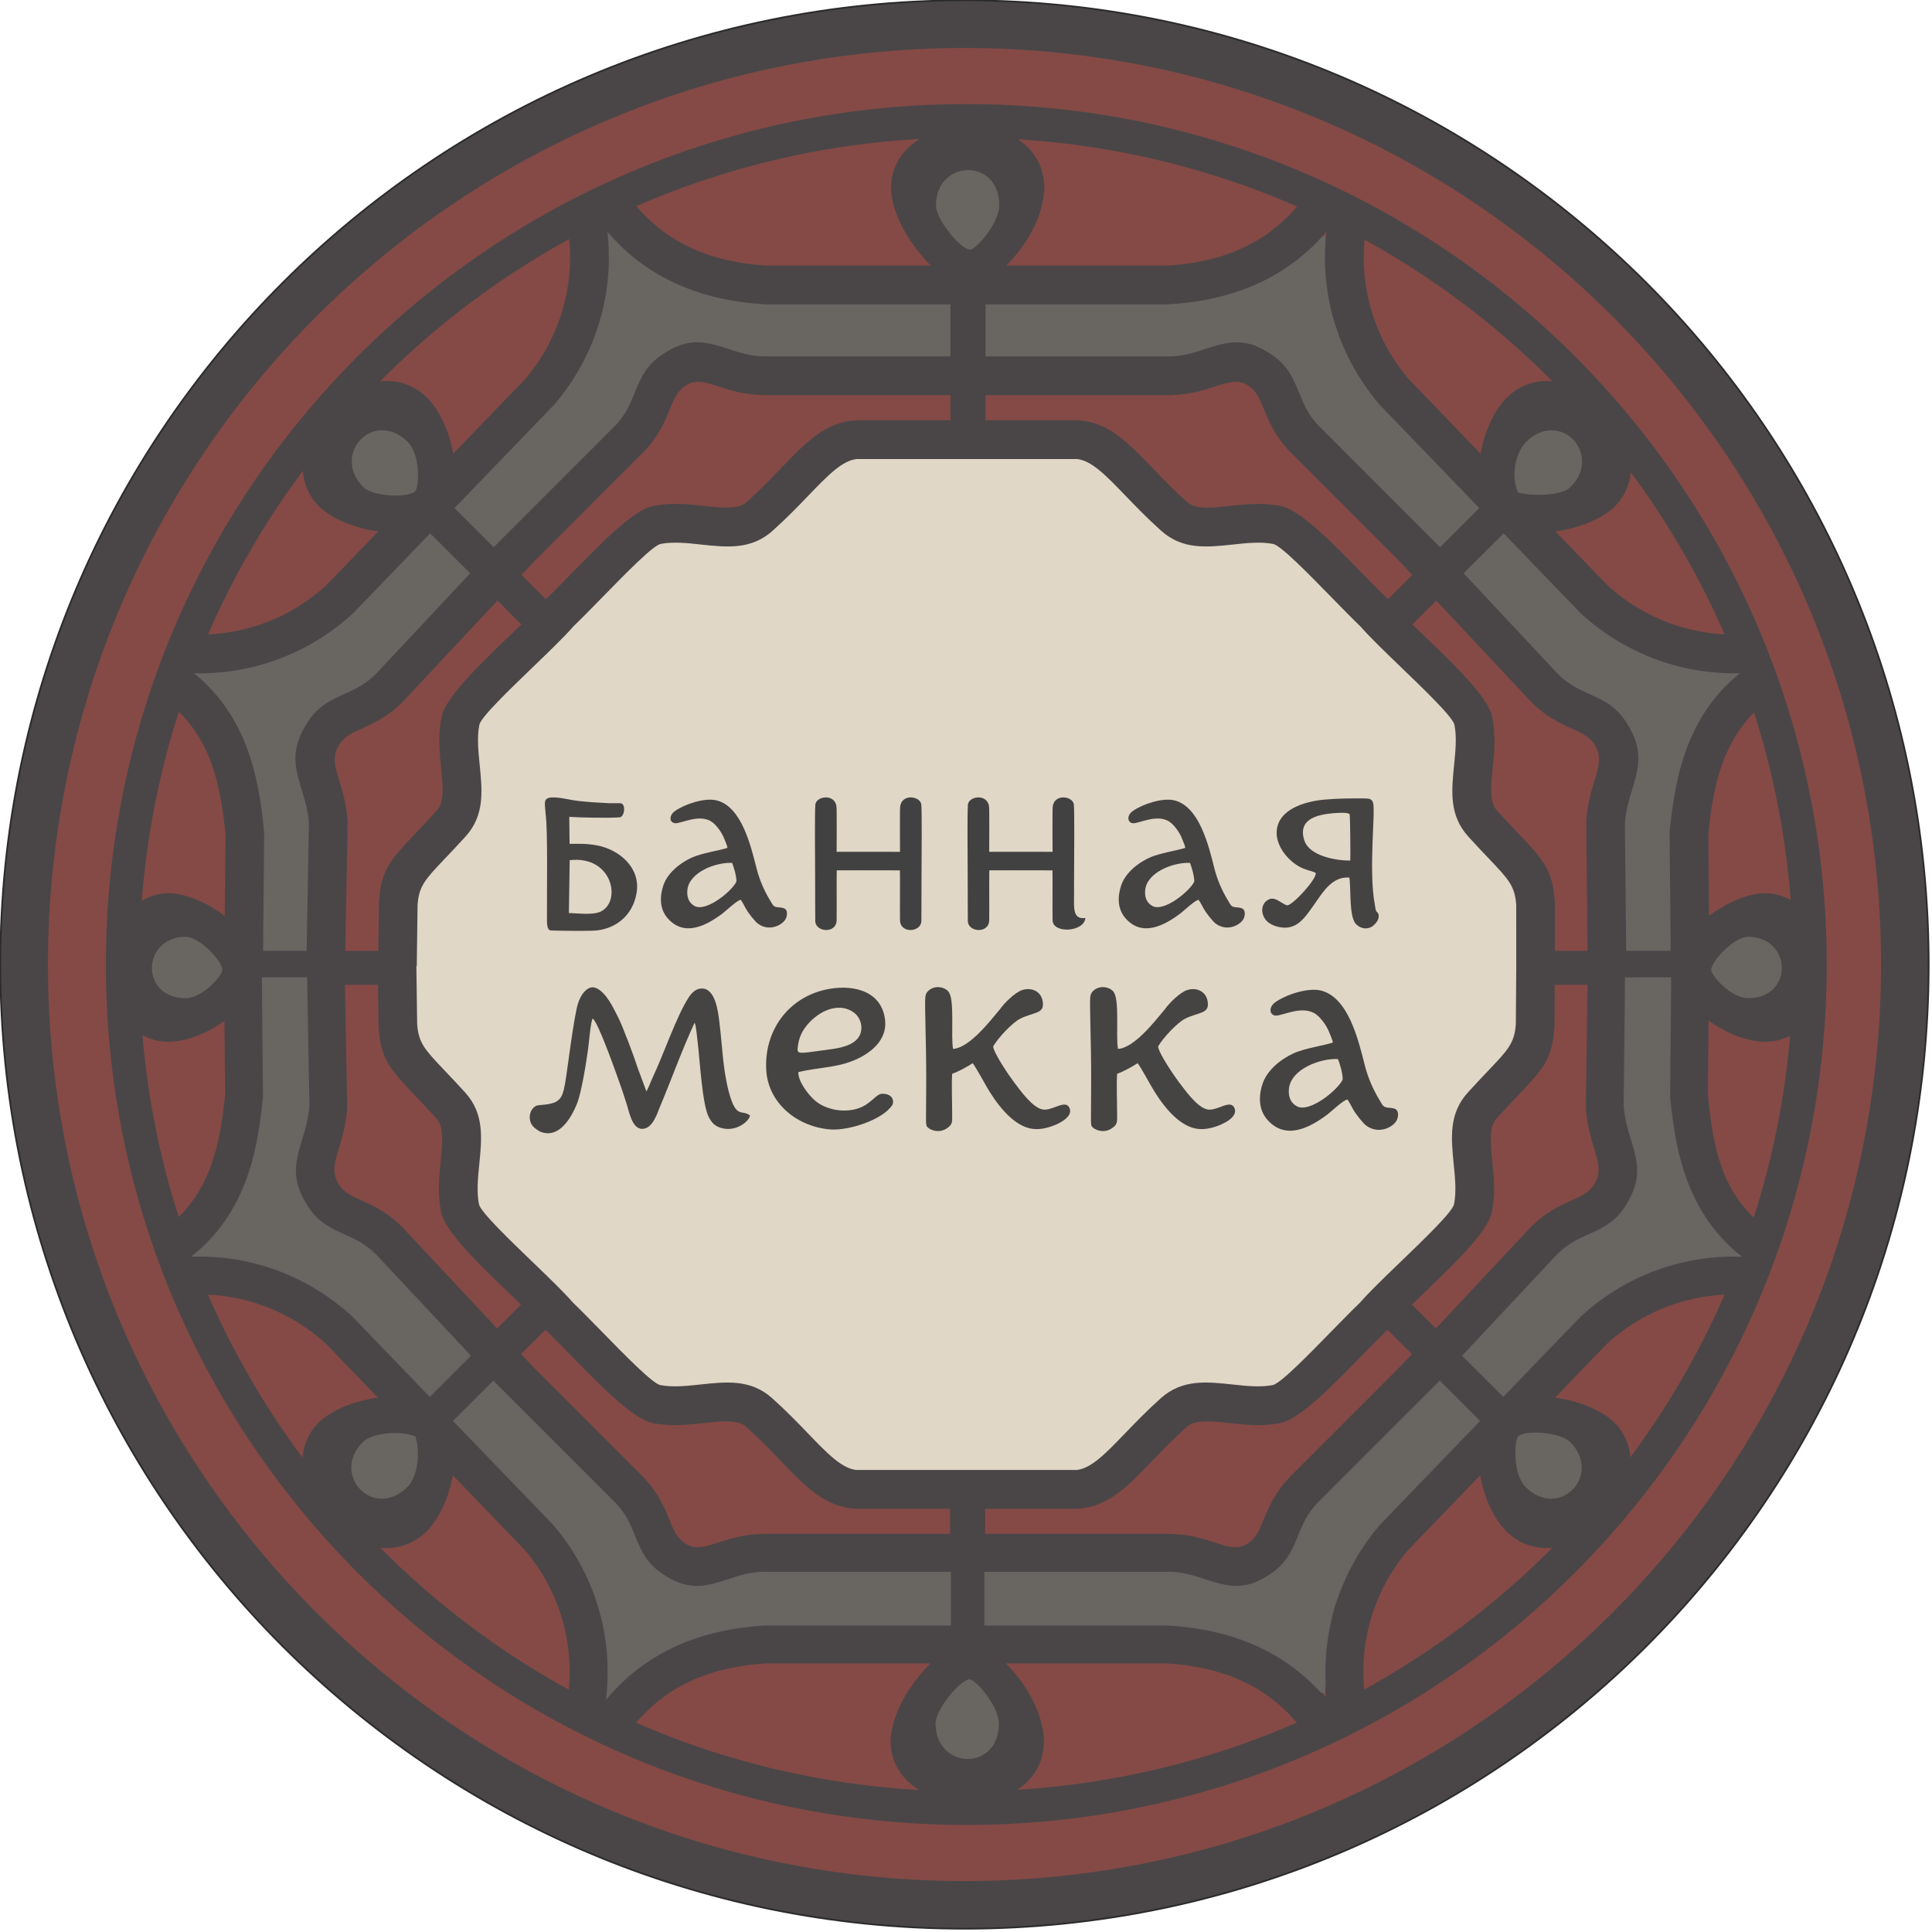 <?xml version="1.0" encoding="UTF-8"?> <svg xmlns="http://www.w3.org/2000/svg" width="361" height="361" viewBox="0 0 361 361" fill="none"><path fill-rule="evenodd" clip-rule="evenodd" d="M180.219 0.223C279.63 0.223 360.219 80.811 360.219 180.223C360.219 279.634 279.63 360.223 180.219 360.223C80.808 360.223 0.219 279.634 0.219 180.223C0.219 80.811 80.808 0.223 180.219 0.223ZM180.219 8.968C274.8 8.968 351.473 85.641 351.473 180.223C351.473 274.804 274.8 351.477 180.219 351.477C85.638 351.477 8.964 274.804 8.964 180.223C8.964 85.641 85.638 8.968 180.219 8.968Z" stroke="#2B2B2A" stroke-width="0.64" stroke-miterlimit="22.926"></path><path d="M180.224 355.233C276.881 355.233 355.237 276.877 355.237 180.22C355.237 83.563 276.881 5.207 180.224 5.207C83.567 5.207 5.211 83.563 5.211 180.22C5.211 276.877 83.567 355.233 180.224 355.233Z" fill="#854A46"></path><path fill-rule="evenodd" clip-rule="evenodd" d="M75.594 175.604L75.604 188.465C75.604 197.774 77.27 198.439 82.524 203.897C89.629 211.279 86.079 211.916 86.922 222.574C87.496 229.841 100.376 240.568 107.411 247.941C110.624 251.31 115.952 257.41 119.008 259.27C125.938 263.488 134.1 258.99 139.427 261.627C142.055 262.928 148.098 270.262 150.824 273.126C156.809 279.416 164.641 277.811 175.169 277.8L196.597 277.792C214.697 277.782 214.235 260.649 225.589 260.58C240.885 260.486 237.477 265.157 255.799 245.013C269.219 230.258 274.065 231.755 273.409 216.117C272.949 205.166 276.681 206.029 281.407 200.405C285.999 194.941 284.673 188.385 284.674 180.105C284.675 171.937 285.851 165.372 281.659 160.182C276.948 154.35 273.08 155.28 273.358 144.738C273.634 134.259 273.015 132.326 267.544 126.99C263.345 122.895 260.578 119.69 255.906 115.097C238.562 98.049 243.902 98.408 225.579 99.307C220.947 99.535 220.566 98.541 217.747 95.534C207.086 84.161 209.002 82.281 192.814 82.281C184.203 82.281 175.589 82.28 166.976 82.293C150.925 82.32 153.326 84.986 141.758 96.493C138.409 99.823 136.94 99.407 131.34 98.945C119.936 98.002 118.987 99.699 112.769 106.148C109.038 110.017 89.286 128.943 87.601 133.925C84.595 142.815 90.789 148.591 82.84 155.992C75.455 162.869 75.628 161.945 75.594 175.604L75.594 175.604Z" fill="#E1D7C6"></path><path fill-rule="evenodd" clip-rule="evenodd" d="M174.172 38.373C174.12 28.599 187.498 28.155 187.446 38.373C187.282 42.184 182.613 47.439 181.332 47.556C179.314 47.504 174.262 41.312 174.172 38.373Z" fill="#696662"></path><path fill-rule="evenodd" clip-rule="evenodd" d="M75.132 80.484C66.625 75.229 59.106 86.673 68.055 92.075C71.471 93.964 78.549 92.688 79.334 91.632C80.364 89.842 77.65 82.13 75.132 80.484Z" fill="#696662"></path><path fill-rule="evenodd" clip-rule="evenodd" d="M328.167 174.106C338.159 174.478 338.031 188.171 327.59 187.674C323.701 187.341 318.533 182.339 318.469 181.025C318.61 178.965 325.159 174.07 328.167 174.106V174.106Z" fill="#696662"></path><path fill-rule="evenodd" clip-rule="evenodd" d="M33.572 173.739C23.58 174.111 23.707 187.804 34.148 187.307C38.037 186.974 43.206 181.972 43.27 180.658C43.129 178.597 36.58 173.703 33.572 173.738V173.739Z" fill="#696662"></path><path fill-rule="evenodd" clip-rule="evenodd" d="M285.324 80.576C292.68 73.803 302.233 83.614 294.47 90.615C291.474 93.117 284.283 93.206 283.312 92.318C281.961 90.756 283.164 82.669 285.324 80.576Z" fill="#696662"></path><path fill-rule="evenodd" clip-rule="evenodd" d="M174.172 321.824C174.12 331.598 187.498 332.042 187.446 321.824C187.282 318.013 182.613 312.758 181.332 312.641C179.314 312.693 174.262 318.885 174.172 321.824Z" fill="#696662"></path><path fill-rule="evenodd" clip-rule="evenodd" d="M75.132 279.715C66.625 284.971 59.106 273.527 68.055 268.125C71.471 266.236 78.549 267.512 79.334 268.568C80.364 270.357 77.65 278.069 75.132 279.715Z" fill="#696662"></path><path fill-rule="evenodd" clip-rule="evenodd" d="M285.324 279.622C292.68 286.394 302.233 276.583 294.47 269.583C291.474 267.08 284.283 266.991 283.312 267.879C281.961 269.441 283.164 277.528 285.324 279.622Z" fill="#696662"></path><path fill-rule="evenodd" clip-rule="evenodd" d="M92.256 102.253L115.023 79.476C116.944 77.462 117.776 75.418 118.517 73.595C119.725 70.627 120.772 68.057 124.306 65.895C128.979 62.889 132.261 63.956 136.317 65.275C138.142 65.868 140.194 66.536 142.562 66.602V66.59H177.599V56.875H143.136L142.924 56.861C137.258 56.518 131.581 55.394 126.255 52.957C121.609 50.832 117.274 47.731 113.504 43.316C114.143 49.077 113.602 54.581 112.156 59.648C110.437 65.67 107.43 71.077 103.604 75.56L103.462 75.715L90.018 89.66L84.928 94.94L92.256 102.253ZM57.303 177.673L57.727 153.904C57.577 151.518 56.976 149.545 56.443 147.793C55.187 143.665 54.196 140.403 57.092 135.584C59.113 132.039 61.623 130.908 64.519 129.604C66.317 128.795 68.333 127.887 70.274 125.893L70.28 125.898L87.86 107.122L80.38 99.657L79.543 100.526L66.099 114.471L65.943 114.627C61.61 118.609 56.318 121.808 50.354 123.749C45.971 125.175 41.228 125.922 36.242 125.801C40.68 129.38 43.584 133.67 45.531 138.246C47.925 143.875 48.806 149.834 49.346 155.385L49.362 155.548L49.161 177.673H57.303H57.303ZM304.251 135.584C307.147 140.403 306.156 143.665 304.9 147.793C304.365 149.551 303.762 151.532 303.614 153.93L303.863 177.658L306.307 177.673H312.154L312.167 176.149L311.98 155.548L311.996 155.385C312.537 149.834 313.417 143.874 315.812 138.246C317.759 133.669 320.663 129.38 325.1 125.801C320.114 125.922 315.371 125.175 310.988 123.748C305.025 121.808 299.733 118.608 295.4 114.627L295.244 114.471L281.8 100.526L280.962 99.657L273.483 107.122L291.063 125.898L291.069 125.893C293.01 127.887 295.025 128.794 296.824 129.604C299.719 130.908 302.229 132.039 304.251 135.584V135.584ZM250.052 62.332C249.963 62.104 249.874 61.875 249.789 61.645C249.314 60.357 248.964 59.07 248.699 57.777C247.814 54.029 247.421 50.063 247.627 45.947C247.59 45.372 247.55 44.792 247.501 44.206C247.31 44.27 247.105 44.329 246.891 44.386C243.349 48.238 239.35 51.008 235.088 52.958C229.761 55.394 224.085 56.519 218.419 56.861L218.206 56.876H184.151V66.59H218.78V66.602C221.148 66.536 223.2 65.869 225.025 65.275C229.081 63.957 232.363 62.889 237.036 65.896C240.571 68.057 241.618 70.627 242.825 73.596C243.567 75.419 244.399 77.462 246.32 79.477L269.087 102.254L276.415 94.941L271.324 89.661L257.881 75.716L257.739 75.56C254.49 71.754 251.832 67.282 250.052 62.332V62.332Z" fill="#696662" stroke="#676564" stroke-width="0.32" stroke-miterlimit="22.926"></path><path fill-rule="evenodd" clip-rule="evenodd" d="M180.557 19.445C269.35 19.445 341.332 91.427 341.332 180.221C341.332 269.014 269.35 340.996 180.557 340.996C91.763 340.996 19.781 269.014 19.781 180.221C19.781 91.427 91.763 19.445 180.557 19.445ZM166.476 35.33C166.445 31.063 168.646 27.927 171.837 25.963C153.11 27.005 135.275 31.385 118.913 38.513C121.979 42.135 125.494 44.665 129.253 46.385C133.603 48.375 138.342 49.315 143.133 49.624L179.777 49.623H173.919C169.841 45.499 166.742 40.167 166.476 35.331L166.476 35.33ZM190.169 26.02C193.148 27.963 195.167 31.054 195.138 35.33C194.901 40.251 192.145 45.502 188.03 49.622H218.203C222.994 49.315 227.733 48.375 232.083 46.385C235.818 44.676 239.311 42.169 242.364 38.584C226.216 31.528 208.632 27.153 190.169 26.02ZM254.964 44.787C254.548 49.329 255.009 53.664 256.15 57.663C257.57 62.637 260.035 67.093 263.168 70.783L276.532 84.646L276.652 84.77C277.362 80.77 278.944 77.123 281.321 74.512C283.943 71.859 287.027 70.948 290.082 71.247C279.734 60.849 267.915 51.917 254.964 44.787V44.787ZM304.715 88.251C304.507 90.596 303.537 92.862 301.567 94.799C298.885 97.197 294.905 98.681 290.658 99.297L300.343 109.343C303.927 112.625 308.299 115.262 313.223 116.865C316.058 117.787 319.08 118.366 322.243 118.528C317.538 107.739 311.644 97.589 304.715 88.251ZM327.749 133.14C325.359 135.531 323.673 138.232 322.464 141.076C320.458 145.79 319.685 151 319.203 155.901L319.34 171.114C322.574 168.718 326.182 167.082 329.541 166.896C331.471 166.881 333.157 167.355 334.6 168.181C333.663 156.054 331.325 144.321 327.749 133.14H327.749ZM334.486 193.537C333.077 194.268 331.431 194.681 329.54 194.668C326.099 194.5 322.488 193.025 319.254 190.683L319.128 204.542C319.61 209.457 320.26 214.613 322.14 219.255C323.343 222.223 325.087 225.031 327.685 227.496C331.168 216.649 333.483 205.281 334.486 193.537L334.486 193.537ZM322.244 241.91C319.054 242.066 316.007 242.647 313.148 243.577C308.225 245.179 303.853 247.816 300.268 251.098L290.584 261.144C294.831 261.76 298.811 263.244 301.493 265.642C303.488 267.604 304.458 269.903 304.648 272.281C311.606 262.916 317.525 252.735 322.244 241.91H322.244ZM290.088 289.188C287.007 289.511 283.892 288.606 281.247 285.929C278.87 283.318 277.288 279.672 276.578 275.671L276.458 275.796L263.094 289.658C259.961 293.348 257.496 297.805 256.076 302.779C254.931 306.789 254.47 311.137 254.893 315.694C267.874 308.555 279.721 299.61 290.088 289.189V289.188ZM242.309 321.881C239.252 318.283 235.752 315.768 232.009 314.056C227.659 312.067 222.92 311.127 218.129 310.817L187.956 310.818C192.071 314.938 194.827 320.19 195.063 325.111C195.093 329.391 193.07 332.483 190.087 334.426C208.559 333.3 226.154 328.935 242.309 321.88V321.881ZM171.755 334.472C168.568 332.509 166.371 329.375 166.402 325.111C166.668 320.274 169.767 314.942 173.845 310.818H143.059C138.268 311.126 133.529 312.067 129.179 314.056C125.428 315.772 121.92 318.295 118.859 321.905C135.213 329.035 153.037 333.421 171.754 334.472H171.755ZM106.291 315.734C106.72 311.162 106.26 306.8 105.112 302.778C103.692 297.804 101.227 293.348 98.094 289.658L84.73 275.796L84.61 275.671C83.9 279.671 82.317 283.318 79.941 285.929C77.272 288.63 74.123 289.526 71.015 289.178C81.404 299.621 93.277 308.587 106.291 315.733V315.734ZM56.531 272.373C56.704 269.962 57.674 267.63 59.695 265.642C62.377 263.244 66.357 261.76 70.604 261.144L60.919 251.098C57.335 247.816 52.963 245.179 48.039 243.577C45.159 242.639 42.085 242.057 38.867 241.906C43.603 252.767 49.542 262.983 56.531 272.373ZM33.401 227.412C35.85 224.994 37.57 222.253 38.798 219.365C40.804 214.651 41.577 209.442 42.06 204.541L41.934 190.759C38.735 193.056 35.171 194.502 31.774 194.667C29.787 194.681 28.07 194.222 26.616 193.416C27.613 205.172 29.918 216.554 33.401 227.412ZM26.502 168.311C27.989 167.403 29.747 166.881 31.774 166.896C35.14 167.083 38.757 168.732 41.995 171.144L42.134 155.9C41.651 150.999 40.878 145.79 38.873 141.075C37.635 138.165 35.899 135.405 33.419 132.973C29.802 144.245 27.435 156.076 26.502 168.311H26.502ZM38.865 118.539C42.112 118.394 45.21 117.809 48.114 116.864C53.037 115.262 57.409 112.625 60.994 109.343L70.678 99.297C66.431 98.681 62.451 97.197 59.769 94.799C57.723 92.786 56.752 90.421 56.598 87.978C49.58 97.394 43.616 107.641 38.865 118.539L38.865 118.539ZM71.004 71.274C74.14 70.901 77.321 71.786 80.015 74.512C82.391 77.123 83.974 80.77 84.684 84.77L84.804 84.646L98.168 70.783C101.3 67.093 103.766 62.637 105.186 57.663C106.337 53.629 106.796 49.253 106.361 44.668C93.315 51.823 81.414 60.807 71.004 71.274ZM290.515 184.018L290.46 191.767C290.06 197.95 288.406 199.691 283.384 204.976C282.365 206.049 281.175 207.3 279.641 208.988C278.198 210.575 278.501 213.594 278.83 216.863C279.134 219.879 279.452 223.053 278.772 226.431C278.035 230.091 271.954 235.947 266.362 241.331C265.497 242.164 264.646 242.984 263.836 243.772L268.297 248.224L285.766 229.566L285.808 229.509C288.725 226.513 291.393 225.311 293.773 224.24C295.592 223.422 297.155 222.717 298.066 220.953L298.074 220.957C299.182 218.919 298.619 217.068 297.912 214.745C297.251 212.572 296.505 210.122 296.314 206.904V206.649L296.633 184.018H290.515ZM254.106 243.415C255.888 241.379 258.555 238.812 261.35 236.121C266.167 231.482 271.406 226.437 271.692 225.015C272.154 222.72 271.889 220.08 271.636 217.571C271.14 212.638 270.683 208.082 274.288 204.118C275.682 202.584 277.009 201.188 278.145 199.992C281.803 196.142 283.009 194.874 283.238 191.315L283.316 180.789L283.312 169.127C283.083 165.568 281.877 164.299 278.219 160.45C277.083 159.254 275.756 157.858 274.362 156.324C270.757 152.359 271.214 147.804 271.71 142.87C271.963 140.361 272.228 137.721 271.766 135.427C271.48 134.004 266.241 128.96 261.423 124.321C258.629 121.63 255.962 119.063 254.18 117.027C252.613 115.519 250.863 113.728 249.059 111.882C244.393 107.106 239.319 101.913 237.885 101.635C235.566 101.186 232.939 101.469 230.442 101.739C225.519 102.27 220.973 102.761 216.976 99.179C214.326 96.805 212.202 94.599 210.296 92.618C206.676 88.857 203.965 86.041 201.23 85.772H181.82H179.125H160.106C157.37 86.041 154.659 88.857 151.039 92.618C149.133 94.599 147.009 96.805 144.36 99.179C140.362 102.761 135.817 102.27 130.893 101.739C128.397 101.469 125.77 101.186 123.45 101.635C122.017 101.913 116.943 107.106 112.276 111.882C110.472 113.728 108.722 115.519 107.156 117.027C105.374 119.063 102.707 121.63 99.912 124.321C95.094 128.96 89.856 134.004 89.57 135.427C89.107 137.721 89.373 140.361 89.625 142.87C90.121 147.804 90.579 152.359 86.974 156.324C85.58 157.858 84.253 159.254 83.117 160.45C79.459 164.3 78.253 165.568 78.023 169.127L77.874 180.523L77.801 180.522L77.947 191.315C78.179 194.874 79.385 196.142 83.043 199.992C84.179 201.188 85.506 202.584 86.9 204.118C90.505 208.083 90.047 212.638 89.552 217.571C89.299 220.08 89.034 222.72 89.496 225.015C89.782 226.437 95.02 231.482 99.838 236.121C102.633 238.812 105.299 241.379 107.082 243.415C108.648 244.923 110.398 246.713 112.202 248.56C116.869 253.336 121.943 258.529 123.376 258.806C125.696 259.256 128.323 258.973 130.819 258.703C135.743 258.171 140.288 257.681 144.286 261.263C146.936 263.637 149.059 265.843 150.965 267.823C154.585 271.585 157.296 274.401 160.032 274.67H179.702H181.095H201.156C203.891 274.401 206.602 271.585 210.222 267.823C212.128 265.843 214.252 263.636 216.902 261.263C220.899 257.681 225.445 258.171 230.368 258.703C232.865 258.973 235.491 259.256 237.811 258.806C239.244 258.529 244.319 253.336 248.985 248.56C250.789 246.713 252.539 244.923 254.106 243.415H254.106ZM276.337 265.503L269.01 258.191L246.243 280.968C244.322 282.982 243.49 285.025 242.748 286.848C241.54 289.817 240.493 292.387 236.959 294.548C232.286 297.555 229.004 296.488 224.948 295.169C223.123 294.575 221.071 293.908 218.703 293.842V293.854H184.074V303.568H218.129L218.341 303.583C224.008 303.926 229.684 305.05 235.011 307.486C239.657 309.612 243.991 312.713 247.761 317.127C247.122 311.367 247.664 305.862 249.109 300.796C250.829 294.773 253.835 289.367 257.662 284.884L257.803 284.728L271.247 270.783L276.337 265.503ZM263.817 253.009L259.275 248.476C257.759 249.927 255.993 251.733 254.169 253.601C248.736 259.161 242.828 265.206 239.171 265.915C235.809 266.567 232.628 266.223 229.604 265.896C226.331 265.543 223.308 265.217 221.716 266.643C219.37 268.745 217.296 270.9 215.433 272.836C210.603 277.854 207.015 281.583 201.373 281.906L201.175 281.92H184.073V286.604H218.703L218.774 286.618C222.302 286.699 224.888 287.54 227.185 288.287C229.357 288.993 231.128 289.569 232.92 288.537L232.915 288.529C234.641 287.556 235.286 285.972 236.036 284.129C237.02 281.711 238.124 278.999 241.009 275.977L261.592 255.385L263.817 253.008L263.817 253.009ZM273.405 253.322L280.885 260.786L281.723 259.917L295.166 245.972L295.322 245.817C299.656 241.835 304.947 238.635 310.911 236.695C315.255 235.281 319.952 234.535 324.889 234.639C320.235 231.004 317.321 226.642 315.429 221.973C313.186 216.439 312.458 210.593 311.919 205.058L311.903 204.894L312.093 184.018H303.856L303.538 206.526C303.687 208.917 304.289 210.895 304.823 212.65C306.078 216.778 307.07 220.04 304.174 224.857C302.153 228.404 299.643 229.534 296.746 230.839C294.948 231.648 292.932 232.556 290.991 234.55L290.986 234.544L273.405 253.321V253.322ZM293.331 269.384C299.531 275.506 291.387 284.227 284.972 277.76C282.67 275.256 282.946 269.261 283.679 268.379C284.982 267.138 291.42 267.59 293.331 269.384V269.384ZM312.15 177.67L312.164 176.146L311.977 155.546L311.993 155.383C312.533 149.832 313.414 143.872 315.809 138.244C317.755 133.667 320.659 129.377 325.097 125.799C320.111 125.919 315.368 125.173 310.985 123.746C305.022 121.806 299.729 118.606 295.396 114.624L295.24 114.468L281.797 100.523L280.959 99.654L273.479 107.119L291.059 125.896L291.065 125.89C293.006 127.884 295.022 128.792 296.82 129.602C299.716 130.905 302.226 132.036 304.247 135.581C307.144 140.4 306.152 143.662 304.896 147.791C304.362 149.548 303.758 151.529 303.611 153.927L303.859 177.67H312.15V177.67ZM70.625 184.018H64.456L64.874 206.635V206.904C64.683 210.122 63.936 212.572 63.275 214.745C62.569 217.068 62.006 218.919 63.114 220.957L63.121 220.953C64.032 222.717 65.596 223.422 67.415 224.24C69.795 225.311 72.462 226.513 75.379 229.509L75.422 229.566L92.89 248.224L97.352 243.772C96.542 242.984 95.691 242.164 94.826 241.331C89.234 235.947 83.153 230.091 82.416 226.431C81.736 223.053 82.054 219.879 82.358 216.863C82.686 213.594 82.99 210.575 81.547 208.988C80.012 207.3 78.822 206.049 77.803 204.976C72.782 199.691 71.127 197.95 70.728 191.767L70.625 184.018H70.625ZM97.37 253.009L99.595 255.385L120.179 275.977C123.064 279 124.167 281.711 125.152 284.13C125.901 285.972 126.546 287.556 128.273 288.529L128.268 288.537C130.059 289.569 131.831 288.993 134.002 288.287C136.299 287.54 138.886 286.699 142.414 286.618L142.484 286.604H177.522V281.92H160.012L159.814 281.906C154.173 281.583 150.584 277.854 145.754 272.836C143.892 270.901 141.817 268.745 139.472 266.644C137.879 265.218 134.857 265.544 131.583 265.897C128.559 266.223 125.378 266.567 122.017 265.915C118.359 265.207 112.451 259.161 107.019 253.601C105.194 251.734 103.429 249.927 101.913 248.475L97.37 253.009L97.37 253.009ZM77.612 268.412C74.813 267.25 69.634 267.715 67.856 269.384C61.657 275.506 69.801 284.227 76.216 277.76C78.042 275.773 78.585 271.387 77.612 268.412H77.612ZM84.85 265.503L92.178 258.191L114.945 280.968C116.866 282.982 117.698 285.025 118.44 286.848C119.647 289.817 120.694 292.387 124.228 294.548C128.902 297.555 132.183 296.488 136.239 295.169C138.064 294.575 140.116 293.908 142.484 293.842V293.854H177.522V303.568H143.058L142.846 303.583C137.18 303.926 131.503 305.05 126.177 307.486C121.531 309.612 117.197 312.713 113.426 317.127C114.065 311.367 113.524 305.862 112.078 300.796C110.359 294.773 107.353 289.367 103.526 284.884L103.384 284.728L89.94 270.783L84.85 265.503ZM87.782 253.322L80.303 260.786L79.465 259.917L66.021 245.972L65.865 245.817C61.532 241.835 56.24 238.635 50.277 236.695C45.894 235.268 41.151 234.521 36.164 234.642C40.602 231.064 43.506 226.774 45.453 222.197C47.847 216.569 48.728 210.609 49.268 205.058L49.285 204.895L49.098 184.296L49.1 184.018H57.233L57.649 206.54C57.499 208.926 56.898 210.899 56.366 212.65C55.109 216.778 54.118 220.04 57.014 224.857C59.035 228.404 61.545 229.535 64.442 230.839C66.24 231.648 68.255 232.556 70.197 234.55L70.202 234.545L87.783 253.321L87.782 253.322ZM174.815 321.977C174.769 330.69 186.695 331.086 186.649 321.977C186.503 318.579 182.34 313.895 181.198 313.79C179.399 313.837 174.896 319.357 174.815 321.977H174.815ZM296.637 177.67L296.387 153.537C296.579 150.319 297.325 147.869 297.986 145.695C298.693 143.373 299.256 141.521 298.148 139.484L298.14 139.488C297.229 137.723 295.665 137.02 293.847 136.201C291.467 135.13 288.799 133.928 285.882 130.932L285.84 130.875L268.371 112.217L263.91 116.668C264.72 117.457 265.571 118.277 266.436 119.109C272.028 124.494 278.109 130.35 278.845 134.01C279.526 137.388 279.207 140.561 278.904 143.578C278.575 146.847 278.272 149.866 279.715 151.453C281.249 153.14 282.439 154.393 283.458 155.465C288.48 160.75 290.135 162.491 290.534 168.674L290.537 177.67H296.637H296.637ZM326.545 175.048C334.873 175.003 335.252 186.559 326.545 186.514C323.297 186.373 319.839 182.339 319.739 181.232C319.784 179.489 324.04 175.126 326.545 175.048V175.048ZM283.648 92.026C286.051 92.687 291.625 92.728 293.405 91.057C299.604 84.935 291.461 76.214 285.046 82.681C283.221 84.666 282.246 88.797 283.647 92.026H283.648ZM276.411 94.938L271.321 89.658L257.877 75.713L257.736 75.557C253.909 71.074 250.902 65.668 249.183 59.645C247.737 54.579 247.196 49.074 247.835 43.314C244.065 47.729 239.731 50.83 235.085 52.955C229.758 55.391 224.081 56.516 218.415 56.858L218.203 56.872H184.147V66.587H218.777V66.599C221.145 66.533 223.197 65.865 225.022 65.272C229.078 63.954 232.36 62.886 237.033 65.893C240.567 68.054 241.614 70.624 242.822 73.593C243.564 75.416 244.396 77.459 246.317 79.474L269.084 102.25L276.411 94.938ZM263.891 107.432L261.666 105.056L241.083 84.463C238.198 81.442 237.094 78.73 236.11 76.312C235.361 74.469 234.715 72.885 232.989 71.912L232.994 71.904C231.202 70.872 229.431 71.448 227.259 72.154C224.962 72.901 222.376 73.742 218.848 73.823L218.777 73.837H184.147V78.521H201.249L201.447 78.535C207.089 78.858 210.678 82.587 215.507 87.605C217.37 89.54 219.444 91.696 221.79 93.797C223.382 95.223 226.404 94.897 229.678 94.544C232.702 94.218 235.884 93.874 239.245 94.526C242.902 95.234 248.81 101.28 254.243 106.84C256.067 108.707 257.833 110.514 259.349 111.965L263.891 107.432L263.891 107.432ZM70.688 177.67L70.802 168.674C71.201 162.491 72.856 160.75 77.877 155.465C78.896 154.393 80.086 153.14 81.621 151.453C83.064 149.866 82.76 146.847 82.432 143.578C82.128 140.561 81.809 137.388 82.49 134.01C83.227 130.35 89.307 124.494 94.9 119.109C95.764 118.277 96.616 117.457 97.425 116.668L92.964 112.217L75.496 130.875L75.453 130.932C72.536 133.928 69.869 135.13 67.489 136.201C65.67 137.02 64.106 137.724 63.195 139.488L63.187 139.484C62.08 141.521 62.642 143.373 63.349 145.695C64.01 147.869 64.756 150.319 64.948 153.537V153.806L64.523 177.67H70.688H70.688ZM57.299 177.67L57.723 153.902C57.573 151.515 56.972 149.542 56.439 147.791C55.183 143.662 54.192 140.4 57.089 135.582C59.11 132.037 61.62 130.906 64.515 129.602C66.314 128.792 68.329 127.884 70.271 125.891L70.276 125.896L87.857 107.119L80.377 99.655L79.539 100.524L66.095 114.469L65.939 114.625C61.606 118.606 56.314 121.806 50.35 123.746C45.968 125.173 41.225 125.92 36.239 125.799C40.677 129.378 43.58 133.667 45.527 138.244C47.921 143.872 48.802 149.832 49.343 155.383L49.359 155.546L49.158 177.67H57.3H57.299ZM34.763 175.048C26.451 175.003 26.073 186.559 34.763 186.514C38.005 186.373 41.456 182.339 41.556 181.232C41.512 179.489 37.264 175.126 34.763 175.048V175.048ZM101.986 111.965C103.503 110.514 105.268 108.708 107.093 106.84C112.525 101.28 118.433 95.234 122.091 94.526C125.452 93.875 128.633 94.218 131.658 94.545C134.931 94.898 137.953 95.224 139.545 93.797C141.891 91.696 143.966 89.54 145.828 87.606C150.658 82.587 154.247 78.858 159.888 78.535L160.086 78.521H177.596V73.838H142.558L142.488 73.823C138.96 73.742 136.374 72.901 134.077 72.154C131.905 71.448 130.133 70.872 128.342 71.904L128.347 71.912C126.62 72.885 125.975 74.469 125.226 76.312C124.241 78.731 123.137 81.442 120.253 84.464L99.669 105.056L97.444 107.432L101.987 111.966L101.986 111.965ZM92.252 102.25L115.019 79.474C116.94 77.459 117.772 75.416 118.513 73.593C119.721 70.624 120.768 68.054 124.302 65.893C128.975 62.886 132.257 63.954 136.313 65.272C138.138 65.865 140.19 66.533 142.558 66.599V66.587H177.596V56.872H143.132L142.92 56.858C137.254 56.516 131.577 55.391 126.251 52.955C121.605 50.829 117.27 47.729 113.5 43.314C114.139 49.074 113.598 54.579 112.152 59.645C110.433 65.668 107.426 71.074 103.6 75.557L103.458 75.713L90.014 89.658L84.924 94.938L92.252 102.25ZM67.93 91.057C61.731 84.935 69.875 76.214 76.29 82.681C78.591 85.185 78.316 90.92 77.583 91.802C76.279 93.042 69.842 92.851 67.93 91.057ZM174.889 38.464C174.843 29.751 186.769 29.355 186.723 38.464C186.577 41.861 182.414 46.546 181.272 46.651C179.473 46.604 174.969 41.084 174.889 38.464H174.889Z" fill="#4A4647"></path><path fill-rule="evenodd" clip-rule="evenodd" d="M180.219 0.223C279.63 0.223 360.219 80.811 360.219 180.223C360.219 279.634 279.63 360.223 180.219 360.223C80.808 360.223 0.219 279.634 0.219 180.223C0.219 80.811 80.808 0.223 180.219 0.223ZM180.219 8.968C274.8 8.968 351.473 85.641 351.473 180.223C351.473 274.804 274.8 351.477 180.219 351.477C85.638 351.477 8.964 274.804 8.964 180.223C8.964 85.641 85.638 8.968 180.219 8.968Z" fill="#4A4647"></path><path fill-rule="evenodd" clip-rule="evenodd" d="M92.185 258.193L114.953 280.97C116.873 282.985 117.705 285.028 118.447 286.851C119.655 289.819 120.702 292.39 124.236 294.551C128.909 297.558 132.191 296.49 136.247 295.172C138.072 294.578 140.124 293.911 142.492 293.844V293.857H177.529V303.571H143.066L142.854 303.586C137.187 303.928 131.511 305.052 126.184 307.489C121.538 309.614 117.204 312.715 113.434 317.13C114.073 311.37 113.532 305.865 112.086 300.799C110.366 294.776 107.36 289.369 103.533 284.886L103.392 284.731L89.948 270.786L84.858 265.506L92.185 258.193ZM57.233 182.773L57.656 206.542C57.507 208.929 56.906 210.902 56.373 212.653C55.117 216.781 54.125 220.044 57.022 224.862C59.043 228.407 61.553 229.538 64.449 230.842C66.247 231.651 68.263 232.559 70.204 234.553L70.209 234.548L87.79 253.325L80.31 260.789L79.472 259.92L66.029 245.975L65.873 245.82C61.54 241.838 56.248 238.638 50.284 236.698C45.901 235.271 41.158 234.524 36.172 234.645C40.61 231.066 43.513 226.776 45.46 222.2C47.855 216.572 48.735 210.612 49.276 205.061L49.292 204.898L49.091 182.773H57.233H57.233ZM304.18 224.862C307.077 220.044 306.085 216.781 304.83 212.653C304.295 210.896 303.692 208.915 303.544 206.517L303.792 182.789L306.237 182.773H312.083L312.097 184.298L311.91 204.898L311.926 205.061C312.467 210.612 313.347 216.572 315.742 222.2C317.688 226.777 320.592 231.067 325.03 234.645C320.044 234.524 315.301 235.272 310.918 236.698C304.955 238.638 299.663 241.838 295.329 245.82L295.173 245.976L281.73 259.92L280.892 260.789L273.412 253.325L290.993 234.548L290.998 234.554C292.939 232.56 294.955 231.652 296.754 230.843C299.649 229.538 302.159 228.407 304.18 224.863V224.862ZM249.982 298.115C249.893 298.343 249.804 298.571 249.719 298.801C249.244 300.089 248.893 301.376 248.629 302.669C247.744 306.417 247.351 310.384 247.557 314.499C247.52 315.074 247.479 315.654 247.431 316.24C247.24 316.176 247.035 316.117 246.821 316.061C243.279 312.209 239.28 309.438 235.018 307.488C229.691 305.052 224.015 303.928 218.348 303.585L218.136 303.571H184.08V293.856H218.71V293.844C221.078 293.91 223.13 294.578 224.955 295.171C229.011 296.49 232.293 297.557 236.966 294.55C240.5 292.389 241.547 289.819 242.755 286.851C243.497 285.027 244.329 282.984 246.249 280.97L269.017 258.193L276.344 265.505L271.254 270.785L257.81 284.73L257.669 284.886C254.42 288.692 251.762 293.164 249.982 298.114V298.115Z" fill="#696662" stroke="#676564" stroke-width="0.32" stroke-miterlimit="22.926"></path><path fill-rule="evenodd" clip-rule="evenodd" d="M119.057 199.282C118.488 197.42 116.324 191.687 115.498 190.077C114.552 188.229 113.297 185.485 111.42 184.636C111.021 184.456 110.651 184.442 110.314 184.544C109.194 184.881 108.196 186.342 107.757 188.433C106.662 193.65 105.937 201.302 105.332 203.677C104.837 205.623 103.993 206.169 101.648 206.421C100.779 206.515 100.442 206.479 100.133 206.652C99.008 207.279 98.695 208.797 99.233 209.902C99.572 210.601 100.154 210.982 100.856 211.419C103.867 212.729 106.244 210.018 107.744 206.386C108.638 204.346 109.597 198.214 109.916 195.785C110.055 194.725 110.361 190.956 110.734 190.321C111.675 190.802 114.732 199.471 115.23 200.817C115.895 202.609 116.561 204.575 117.117 206.357C117.57 207.808 118.118 210.892 119.945 210.93C121.797 210.969 122.665 208.491 123.289 206.865C125.58 201.433 127.201 196.719 129.781 191.101C130.065 191.495 130.278 194.085 130.355 194.693C130.779 198.019 131.197 206.565 132.501 208.86C133.027 209.785 133.519 210.387 134.696 210.745C137.584 211.625 140.021 209.426 140.148 208.447C138.826 207.366 137.922 208.716 136.783 205.899C135.854 203.601 135.322 199.784 135.115 197.875C134.857 195.491 134.694 193.127 134.393 190.76C134.168 188.997 133.659 184.583 131.045 184.703C129.933 184.754 129.171 185.605 128.627 186.457C126.339 190.037 123.976 197.086 121.98 201.265C121.769 201.707 120.98 203.733 120.78 203.914L119.057 199.282L119.057 199.282Z" fill="#454442"></path><path fill-rule="evenodd" clip-rule="evenodd" d="M212.563 198.657C212.881 198.95 214.951 202.663 215.16 203.026C216.828 205.93 219.776 210.046 223.228 210.834C224.389 211.099 225.703 211.013 227.338 210.448C228.587 210.017 231.359 208.742 230.675 207.068C229.935 205.259 227.38 207.714 225.556 207.291C223.642 206.847 221.469 203.753 220.282 202.196C219.381 201.014 216.488 196.768 216.393 195.532C217.322 193.909 220.016 191.039 221.5 190.318C223.898 189.153 225.727 189.418 225.7 187.622C225.669 185.467 223.828 184.371 221.841 184.987C220.56 185.384 218.512 187.354 217.682 188.56C215.805 190.786 211.987 195.789 208.898 195.993C208.47 193.528 209.186 187.383 208.196 185.523C207.649 184.494 205.63 183.917 204.301 185.117C203.921 185.46 203.787 185.761 203.714 186.378C203.649 186.93 203.686 189.151 203.742 191.47C203.826 194.956 203.894 198.382 203.887 201.87C203.882 204.062 203.869 206.253 203.854 208.448C203.85 208.957 203.815 209.819 203.926 210.295C204.066 210.889 206.06 212.016 207.795 210.802C208.882 210.041 208.732 209.606 208.735 208.029C208.738 205.688 208.601 202.92 208.733 200.641C209.82 200.276 211.602 199.309 212.563 198.657V198.657Z" fill="#454442"></path><path fill-rule="evenodd" clip-rule="evenodd" d="M160.137 194.18C158.736 195.674 156.138 195.941 153.955 196.234C149.569 196.826 148.935 197.015 149.037 195.923C149.167 194.535 149.508 193.353 150.308 192.189C152.273 189.333 156.433 186.903 159.575 189.222C161.051 190.312 161.502 192.722 160.137 194.18H160.137ZM149.177 200.326C153.292 199.321 157.023 199.596 160.92 197.488C163.64 196.017 165.84 193.658 165.354 190.347C164.546 184.842 158.885 183.889 154.283 184.911C147.2 186.484 142.789 192.636 143.171 199.868C143.51 206.266 149.097 210.547 155.092 211.036C158.53 211.316 164.869 209.268 166.69 206.535C167.113 205.9 166.945 204.356 164.836 204.371C164.248 204.375 163.731 204.877 163.42 205.15C162.995 205.523 162.622 205.811 162.208 206.134C159.563 208.201 154.936 207.837 152.384 205.726C151.081 204.647 149.082 202.056 149.177 200.326Z" fill="#454442"></path><path fill-rule="evenodd" clip-rule="evenodd" d="M252.292 160.804C249.681 160.808 244.653 159.98 243.71 157.013C242.449 153.05 246.137 152.219 249.09 151.949C250.671 151.805 252.078 151.853 252.184 152.164C252.283 152.456 252.367 160.209 252.292 160.804V160.804ZM252.126 163.974C252.484 166.045 252.009 171.36 253.417 172.713C254.454 173.709 255.903 173.743 256.875 172.704C257.253 172.3 257.698 171.723 257.603 171.015C257.527 170.443 257.328 170.571 257.147 170.238C257.024 170.012 256.976 169.498 256.92 169.207C255.65 162.643 257.073 151.64 256.555 149.978C256.319 149.223 255.772 149.196 254.838 149.186C252.433 149.162 249.816 149.199 247.449 149.413C243.958 149.73 238.69 151.146 238.546 155.492C238.454 158.272 240.948 161.184 243.398 162.237C244.477 162.701 245.358 162.788 245.857 163.132C245.981 164.345 241.531 169.162 240.501 169.172C239.458 168.882 238.338 167.499 237.132 168.034C235.331 168.833 235.52 171.36 237.138 172.456C237.612 172.777 238.088 172.998 238.739 173.162C242.244 174.046 243.8 171.507 245.637 168.897C247.249 166.609 248.941 163.736 252.126 163.974V163.974Z" fill="#454242"></path><path fill-rule="evenodd" clip-rule="evenodd" d="M222.348 161.231C222.608 161.891 223.176 163.609 223.149 164.735C222.413 166.392 217.526 170.511 215.312 169.278C214.217 168.669 213.847 167.559 213.987 166.269C214.349 162.951 219.306 161.09 222.348 161.231ZM223.968 168.14C224.312 168.622 224.635 169.266 224.928 169.81C225.291 170.484 226.569 172.148 227.172 172.59C229.331 174.169 231.831 172.82 232.385 171.64C232.662 171.05 232.754 170.061 232.106 169.747C231.711 169.556 231.126 169.568 230.671 169.495C229.992 169.388 229.847 168.904 229.507 168.353C228.347 166.473 227.458 164.409 226.915 162.272C225.835 158.017 224.122 150.712 219.44 149.554C217.233 149.008 213.484 150.244 211.656 151.55C210.425 152.43 210.693 153.807 211.776 153.827C212.945 153.849 216.409 151.937 218.68 153.659C219.469 154.256 220.416 155.567 220.809 156.561C220.963 156.949 221.435 158.022 221.48 158.422C220.262 158.863 216.646 159.39 214.742 160.274C212.452 161.337 210.233 163.207 209.484 165.471C208.739 167.724 208.884 169.937 210.266 171.54C213.384 175.154 217.541 172.963 220.601 170.647C221.204 170.191 223.317 168.171 223.969 168.139L223.968 168.14Z" fill="#454242"></path><path fill-rule="evenodd" clip-rule="evenodd" d="M106.3 170.609L106.45 160.73C114.428 159.793 116.186 168.392 112.267 170.319C110.74 171.069 107.672 170.604 106.3 170.61L106.3 170.609ZM102.206 171.089C102.213 172.001 102.056 173.782 102.913 173.858C104.496 173.916 107.964 173.97 110.645 173.909C114.769 173.817 118.261 171.228 118.961 166.764C119.691 162.101 115.712 158.726 111.468 157.947C109.547 157.593 108.197 157.681 106.428 157.675L106.371 152.625C108.188 152.773 113.772 152.878 115.789 152.721C116.709 152.65 117 150.155 115.946 150.095C115.238 150.054 114.392 150.107 113.711 150.077C112.322 150.015 109.862 149.868 108.009 149.653C106.612 149.491 105.336 149.12 103.935 149.022C101.259 148.834 101.822 149.866 101.948 152.015C102.388 155.451 102.166 166.551 102.205 171.088L102.206 171.089Z" fill="#454242"></path><path fill-rule="evenodd" clip-rule="evenodd" d="M136.801 161.231C137.062 161.891 137.629 163.609 137.602 164.735C136.866 166.392 131.979 170.511 129.765 169.278C128.67 168.669 128.3 167.559 128.441 166.269C128.802 162.951 133.759 161.09 136.801 161.231ZM138.421 168.14C138.766 168.622 139.088 169.266 139.381 169.81C139.744 170.484 141.022 172.148 141.625 172.59C143.784 174.169 146.284 172.82 146.838 171.64C147.115 171.05 147.207 170.061 146.559 169.747C146.164 169.556 145.579 169.568 145.124 169.495C144.445 169.388 144.301 168.904 143.96 168.353C142.8 166.473 141.912 164.409 141.369 162.272C140.288 158.017 138.575 150.712 133.893 149.554C131.686 149.008 127.937 150.244 126.11 151.55C125.026 152.324 124.987 153.687 126.145 153.821C127.223 153.948 130.805 151.894 133.134 153.659C133.922 154.256 134.869 155.567 135.263 156.561C135.416 156.949 135.888 158.022 135.934 158.422C134.715 158.863 131.099 159.39 129.195 160.274C126.905 161.337 124.686 163.207 123.937 165.471C123.192 167.724 123.337 169.937 124.72 171.54C127.837 175.154 131.994 172.963 135.054 170.647C135.657 170.191 137.77 168.171 138.422 168.139L138.421 168.14Z" fill="#454242"></path><path fill-rule="evenodd" clip-rule="evenodd" d="M250.005 197.882C250.291 198.605 250.913 200.486 250.883 201.721C250.077 203.537 244.722 208.05 242.296 206.699C241.096 206.031 240.691 204.815 240.845 203.401C241.241 199.766 246.672 197.726 250.005 197.882ZM251.781 205.452C252.158 205.98 252.511 206.685 252.832 207.281C253.231 208.02 254.631 209.844 255.291 210.327C257.657 212.058 260.396 210.58 261.003 209.286C261.307 208.64 261.407 207.557 260.698 207.213C260.265 207.003 259.624 207.016 259.125 206.937C258.381 206.818 258.223 206.288 257.849 205.684C256.579 203.625 255.605 201.364 255.01 199.022C253.826 194.359 251.949 186.355 246.819 185.086C244.401 184.488 240.293 185.842 238.29 187.273C236.951 188.23 237.224 189.74 238.415 189.768C239.69 189.799 243.494 187.695 245.986 189.584C246.85 190.239 247.888 191.676 248.319 192.764C248.487 193.189 249.005 194.365 249.054 194.803C247.719 195.286 243.757 195.864 241.67 196.833C239.161 197.997 236.73 200.045 235.91 202.527C235.093 204.995 235.251 207.419 236.767 209.177C240.182 213.137 244.738 210.736 248.09 208.198C248.751 207.698 251.066 205.485 251.781 205.451L251.781 205.452Z" fill="#454242"></path><path fill-rule="evenodd" clip-rule="evenodd" d="M160.928 159.155H160.952C163.943 159.148 167.505 159.153 168.17 159.165C168.159 156.848 168.141 154.446 168.16 152.146C168.17 151.62 168.155 151.17 168.194 150.778C168.455 148.146 172.193 148.76 172.154 150.489C172.268 151.877 172.217 158.949 172.185 164.723C172.167 168.064 172.188 170.976 172.162 172.085C172.133 174.22 168.212 174.508 168.171 171.954C168.133 169.519 168.189 164.429 168.152 162.63L160.918 162.621V162.618L156.348 162.628C156.311 164.408 156.366 169.519 156.327 171.954C156.286 174.508 152.364 174.22 152.336 172.085C152.31 170.976 152.331 168.064 152.313 164.723C152.281 158.949 152.23 151.877 152.344 150.489C152.304 148.76 156.043 148.146 156.304 150.778C156.344 151.17 156.328 151.62 156.338 152.146C156.357 154.446 156.339 156.851 156.328 159.168C156.803 159.159 158.761 159.144 160.928 159.155H160.928Z" fill="#424141"></path><path fill-rule="evenodd" clip-rule="evenodd" d="M189.436 159.155H189.46C192.451 159.148 196.013 159.153 196.678 159.165C196.666 156.848 196.649 154.446 196.668 152.146C196.678 151.62 196.662 151.17 196.702 150.778C196.963 148.146 200.701 148.76 200.662 150.489C200.776 151.877 200.725 158.949 200.693 164.723C200.688 165.725 200.685 166.689 200.685 167.576C200.684 169.648 200.456 171.866 202.807 171.527C202.593 174.173 196.72 174.508 196.679 171.954C196.641 169.519 196.697 164.429 196.66 162.63L189.426 162.621V162.618L184.856 162.628C184.819 164.408 184.873 169.519 184.835 171.954C184.794 174.509 180.872 174.22 180.843 172.085C180.818 170.976 180.839 168.064 180.82 164.723C180.789 158.95 180.738 151.877 180.852 150.489C180.812 148.76 184.55 148.147 184.812 150.778C184.851 151.171 184.836 151.62 184.846 152.147C184.865 154.446 184.847 156.851 184.836 159.168C185.31 159.16 187.269 159.145 189.436 159.156L189.436 159.155Z" fill="#424141"></path><path fill-rule="evenodd" clip-rule="evenodd" d="M181.742 198.657C182.061 198.95 184.131 202.663 184.339 203.026C186.007 205.93 188.956 210.046 192.408 210.834C193.569 211.099 194.883 211.013 196.518 210.448C197.767 210.017 200.538 208.742 199.855 207.068C199.115 205.259 196.56 207.714 194.735 207.291C192.821 206.847 190.648 203.753 189.462 202.196C188.561 201.014 185.668 196.768 185.573 195.532C186.501 193.909 189.196 191.039 190.68 190.318C193.078 189.153 194.907 189.418 194.88 187.622C194.849 185.467 193.008 184.371 191.021 184.987C189.74 185.384 187.691 187.354 186.862 188.56C184.985 190.786 181.167 195.789 178.078 195.993C177.649 193.528 178.365 187.383 177.376 185.523C176.829 184.494 174.81 183.917 173.481 185.117C173.101 185.46 172.967 185.761 172.894 186.378C172.829 186.93 172.866 189.151 172.921 191.47C173.005 194.956 173.073 198.382 173.067 201.87C173.062 204.062 173.049 206.253 173.033 208.448C173.029 208.957 172.995 209.819 173.106 210.295C173.245 210.889 175.24 212.016 176.975 210.802C178.061 210.041 177.911 209.606 177.914 208.029C177.918 205.688 177.781 202.92 177.912 200.641C178.999 200.276 180.782 199.309 181.742 198.657V198.657Z" fill="#454442"></path></svg> 